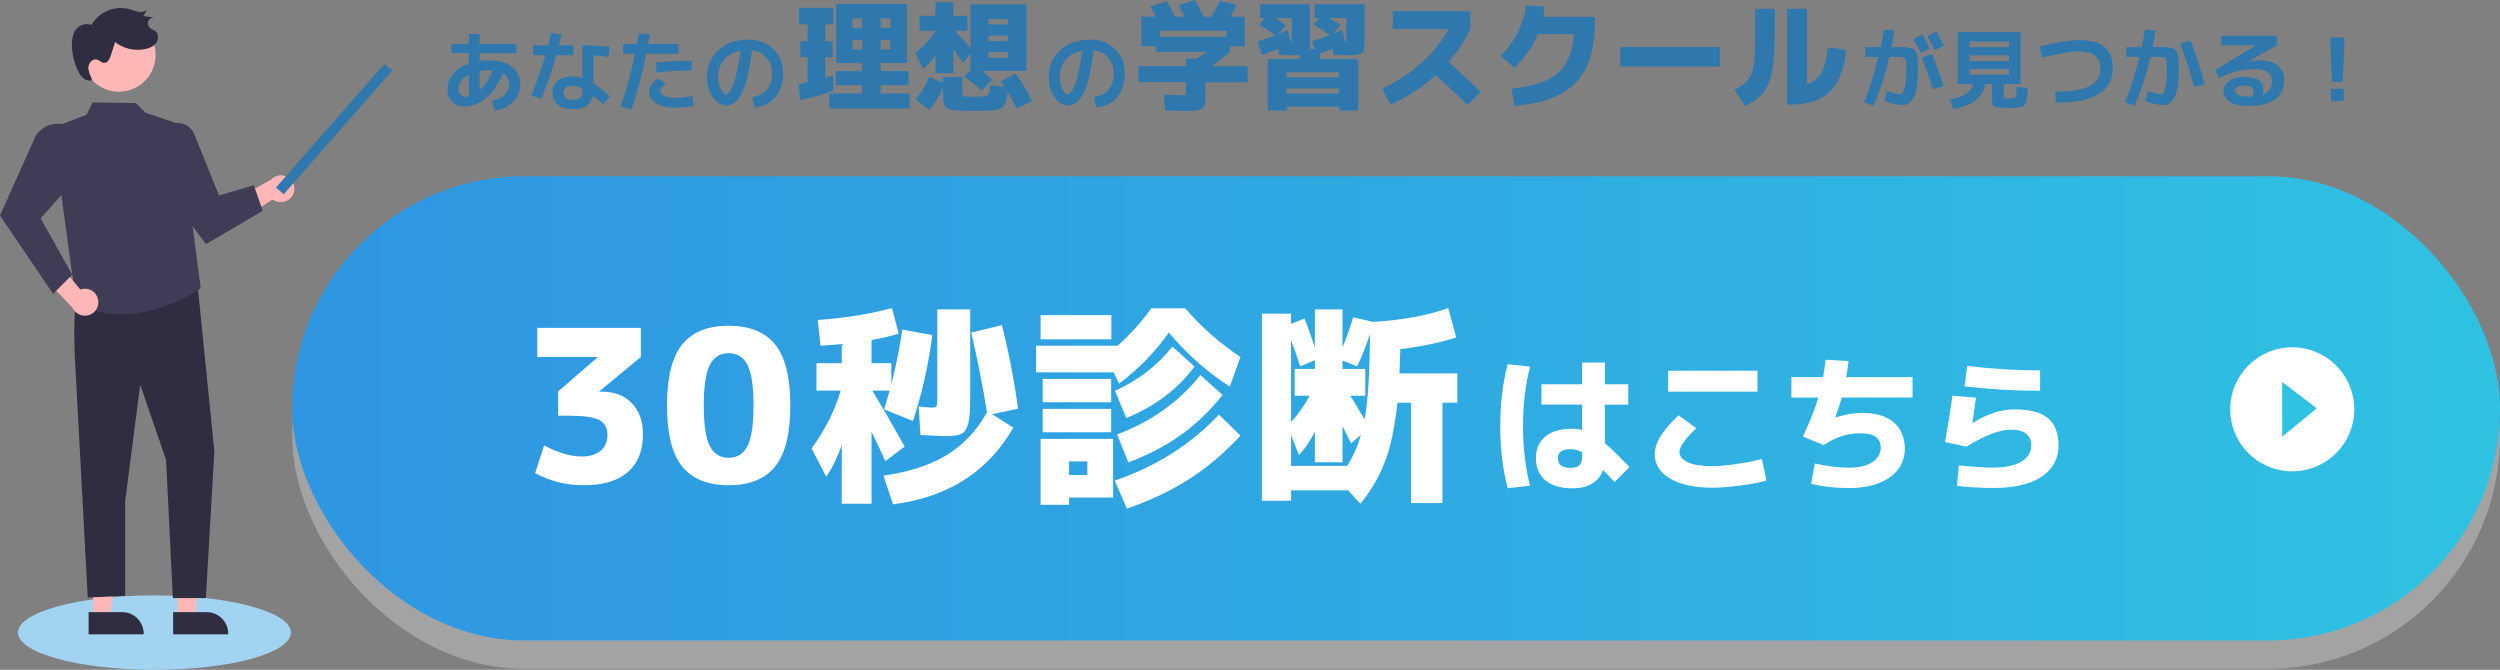 <?xml version="1.0" encoding="UTF-8"?>
<svg xmlns="http://www.w3.org/2000/svg" xmlns:xlink="http://www.w3.org/1999/xlink" viewBox="0 0 705.45 189">
  <rect x="0" y="0" width="705.45" height="189" fill="#808080" stroke="none"/>
  <defs>
    <style>
      .cls-1 {
        fill: url(#_名称未設定グラデーション_213);
      }

      .cls-1, .cls-2, .cls-3, .cls-4, .cls-5, .cls-6, .cls-7, .cls-8, .cls-9 {
        stroke-width: 0px;
      }

      .cls-10 {
        isolation: isolate;
      }

      .cls-2 {
        fill: #a2d4f2;
      }

      .cls-3 {
        fill: #2e78ad;
      }

      .cls-4 {
        fill: #2fc2e2;
      }

      .cls-5 {
        fill: #2f2e41;
      }

      .cls-6 {
        fill: #3f3d56;
      }

      .cls-7 {
        fill: #afafaf;
      }

      .cls-8 {
        fill: #fff;
      }

      .cls-9 {
        fill: #ffb6b6;
      }

      .cls-11 {
        mix-blend-mode: multiply;
        opacity: .75;
      }
    </style>
    <linearGradient id="_名称未設定グラデーション_213" data-name="名称未設定グラデーション 213" x1="82.45" y1="115.23" x2="705.45" y2="115.23" gradientUnits="userSpaceOnUse">
      <stop offset="0" stop-color="#2f96e2"/>
      <stop offset=".52" stop-color="#2faae2"/>
      <stop offset="1" stop-color="#2fc2e2"/>
    </linearGradient>
  </defs>
  <g class="cls-10">
    <g id="_レイヤー_2" data-name="レイヤー 2">
      <g id="_レイヤー_1-2" data-name="レイヤー 1">
        <g>
          <ellipse class="cls-2" cx="43.59" cy="178.5" rx="38.5" ry="10.5"/>
          <g>
            <g>
              <g class="cls-11">
                <rect class="cls-7" x="82.45" y="57.73" width="623" height="131" rx="65.5" ry="65.5"/>
              </g>
              <rect class="cls-1" x="82.45" y="49.73" width="623" height="131" rx="65.5" ry="65.5"/>
            </g>
            <g>
              <g>
                <path class="cls-8" d="M151.61,92.52h29.22v8.22l-11.7,9.66v.12h.78c3.48,0,6.27,1.08,8.37,3.24,2.1,2.16,3.15,5.08,3.15,8.76,0,4.64-1.42,8.2-4.26,10.68s-6.92,3.72-12.24,3.72-9.72-1.14-13.92-3.42l2.52-7.8c4.04,2.08,7.56,3.12,10.56,3.12,2.32,0,4.12-.54,5.4-1.62s1.92-2.58,1.92-4.5-.77-3.35-2.31-4.17c-1.54-.82-4.41-1.23-8.61-1.23h-3v-6.84l11.1-9.6v-.12h-16.98v-8.22Z"/>
                <path class="cls-8" d="M192.5,97.2c2.86-3.52,7.23-5.28,13.11-5.28s10.25,1.76,13.11,5.28c2.86,3.52,4.29,9.26,4.29,17.22s-1.43,13.7-4.29,17.22c-2.86,3.52-7.23,5.28-13.11,5.28s-10.25-1.76-13.11-5.28c-2.86-3.52-4.29-9.26-4.29-17.22s1.43-13.7,4.29-17.22ZM200.3,125.88c1.14,2.2,2.91,3.3,5.31,3.3s4.17-1.1,5.31-3.3c1.14-2.2,1.71-6.02,1.71-11.46s-.57-9.26-1.71-11.46c-1.14-2.2-2.91-3.3-5.31-3.3s-4.17,1.1-5.31,3.3c-1.14,2.2-1.71,6.02-1.71,11.46s.57,9.26,1.71,11.46Z"/>
                <path class="cls-8" d="M251.69,86.94l1.92,7.2c-2,.64-4.56,1.24-7.68,1.8v6.54h5.58v5.94c1.28-4.92,2.32-10.06,3.12-15.42l8.46,1.56c-1.08,8.32-2.9,16.4-5.46,24.24l-8.16-3.3c.64-2,1.16-3.76,1.56-5.28h-4.86c2.32,3.84,5.36,9.1,9.12,15.78l-5.46,4.14c-1.16-2.6-2.46-5.36-3.9-8.28v20.28h-8.4v-16.56c-1.28,3.6-2.74,6.58-4.38,8.94l-4.14-7.98c3.88-5.36,6.62-10.8,8.22-16.32h-6.84v-7.74h7.14v-5.4c-2.48.24-4.48.4-6,.48l-.78-7.26c7.68-.56,14.66-1.68,20.94-3.36ZM274.07,93.84l8.64-2.1c1.92,7.48,3.44,15.34,4.56,23.58l-7.32,1.56,6,3.78c-7.12,12.44-18.44,19.66-33.96,21.66l-2.7-8.1c7.32-1.04,13.31-3,17.97-5.88,4.66-2.88,8.41-6.88,11.25-12-1.2-7.44-2.68-14.94-4.44-22.5ZM264.47,87.3h9.3v24.9c0,3.4-.18,5.83-.54,7.29-.36,1.46-.97,2.42-1.83,2.88-.86.46-2.33.69-4.41.69-.72,0-3.14-.1-7.26-.3l-.48-8.04c2,.2,3.24.3,3.72.3.72,0,1.15-.11,1.29-.33.14-.22.21-.93.21-2.13v-25.26Z"/>
                <path class="cls-8" d="M329.81,93.84c-3.92,5.56-8.6,10.36-14.04,14.4l-1.5-3.18h-21.9v-7.5h22.98c3.36-2.92,6.54-6.44,9.54-10.56h9.54c4.48,5.2,9.68,9.78,15.6,13.74l-3,8.34c-6.28-4-12.02-9.08-17.22-15.24ZM293.63,95.76v-6.84h19.98v6.84h-19.98ZM301.67,140.4v2.04h-8.04v-18.6h20.46v16.56h-12.42ZM294.23,113.52v-6.6h19.32v6.6h-19.32ZM294.23,121.98v-6.6h19.32v6.6h-19.32ZM301.67,134.04h5.16v-3.84h-5.16v3.84ZM314.57,135.6c11.6-3.92,21.4-10.12,29.4-18.6l6.06,5.94c-4.48,4.84-9.27,8.9-14.37,12.18-5.1,3.28-10.99,6.08-17.67,8.4l-3.42-7.92ZM314.63,110.28c6.56-2.96,11.96-7.12,16.2-12.48l6.24,5.64c-4.72,6.36-11.14,11.2-19.26,14.52l-3.18-7.68ZM315.23,122.58c9.56-3.56,17.4-9.14,23.52-16.74l6.24,5.64c-3.6,4.48-7.52,8.23-11.76,11.25-4.24,3.02-9.18,5.61-14.82,7.77l-3.18-7.92Z"/>
                <path class="cls-8" d="M378.83,97.98c1.24-2.92,2.24-5.74,3-8.46l5.58,1.32c8.36-.52,15.44-1.82,21.24-3.9l2.28,8.28c-4.64,1.48-9.9,2.58-15.78,3.3-.08,3.04-.16,5.32-.24,6.84h16.32v8.28h-4.2v28.32h-8.88v-28.32h-3.84c-.68,6.76-1.84,12.29-3.48,16.59-1.64,4.3-3.96,8.27-6.96,11.91l-3.48-3.78h-16.08v2.94h-8.22v-52.8h8.22v2.88l3.78-1.5c.84,2.04,1.82,4.76,2.94,8.16v-10.74h7.8v10.68ZM371.03,101.64l-4.14,1.74c-.8-2.56-1.66-5.02-2.58-7.38v23.1c2.2-2.44,3.94-4.92,5.22-7.44h-4.2v-7.56h5.7v-2.46ZM371.03,121.8c-1.4,2.76-2.9,4.96-4.5,6.6l-2.22-5.58v8.64h15.84c1.68-2.64,2.98-5.56,3.9-8.76l-2.82,2.4c-1.04-2.16-1.84-3.78-2.4-4.86v10.2h-7.8v-8.64ZM385.25,104.1v7.56h-4.2c.44.72,1.11,1.83,2.01,3.33.9,1.5,1.57,2.63,2.01,3.39.96-5.24,1.46-13.26,1.5-24.06-1.2,3.56-2.4,6.58-3.6,9.06l-4.14-1.62v2.34h6.42Z"/>
              </g>
              <g>
                <path class="cls-8" d="M431.74,103.47c-1.32,5.15-1.97,10.75-1.97,16.8s.66,11.65,1.97,16.8l-6.3.71c-1.4-5.35-2.1-11.19-2.1-17.51s.7-12.16,2.1-17.51l6.3.71ZM459.46,114.18h-6.59v10.88c1.82,1.54,4.13,3.79,6.93,6.76l-4.2,4.2c-1.2-1.31-2.3-2.45-3.28-3.4-1.2,3.45-4.12,5.17-8.74,5.17-3.22,0-5.72-.75-7.5-2.25-1.78-1.5-2.67-3.58-2.67-6.24s.88-4.64,2.65-6.11c1.76-1.47,4.27-2.21,7.52-2.21,1.09,0,2.04.11,2.86.34v-7.14h-11.47v-5.75h11.47v-6.13h6.43v6.13h6.59v5.75ZM446.44,127.62c-1.06-.59-2.14-.88-3.23-.88-2.41,0-3.61.85-3.61,2.56,0,1.82,1.2,2.73,3.61,2.73,1.15,0,1.97-.25,2.48-.76s.76-1.34.76-2.52v-1.13Z"/>
                <path class="cls-8" d="M466.94,128.17c0-1.57.5-3.19,1.49-4.87.99-1.68,2.74-3.72,5.23-6.13l5,3.65c-3.16,3.05-4.75,5.28-4.75,6.68,0,1.23.78,2.21,2.35,2.94,1.57.73,3.88,1.09,6.93,1.09,1.82,0,4.12-.2,6.89-.61,2.77-.41,5.14-.88,7.1-1.41l1.26,6.09c-1.96.56-4.45,1.04-7.46,1.43s-5.61.59-7.79.59c-5.07,0-9.04-.86-11.93-2.58-2.88-1.72-4.33-4.01-4.33-6.87ZM470.72,110.53v-5.92h25.2v5.92h-25.2Z"/>
                <path class="cls-8" d="M505.5,112.17v-5.75h8.95c.22-1.23.46-2.87.71-4.91l6.47.38c-.11,1.06-.34,2.58-.67,4.54h18.73v5.75h-19.99c-.53,1.93-1.13,3.79-1.81,5.59l.04.04c2.69-.87,5.19-1.3,7.52-1.3,3.89,0,6.87.9,8.95,2.69,2.07,1.79,3.11,4.29,3.11,7.48s-1.42,6.01-4.26,8.02c-2.84,2.02-6.67,3.02-11.49,3.02-3.78,0-7.35-.39-10.71-1.18l1.05-5.75c3.58.79,6.8,1.18,9.66,1.18s4.96-.52,6.55-1.55,2.39-2.41,2.39-4.12c0-2.69-1.86-4.03-5.59-4.03-1.93,0-3.7.25-5.31.76-1.61.5-3.34,1.36-5.19,2.56l-5.88-2.39c1.99-4.2,3.44-7.87,4.37-11h-7.6Z"/>
                <path class="cls-8" d="M550.98,111.66l6.59.55c-.48,3.61-.8,5.99-.97,7.14l.04.04c4-2.58,7.94-3.87,11.8-3.87,4.31,0,7.46.83,9.45,2.48,1.99,1.65,2.98,4.23,2.98,7.73,0,3.72-1.59,6.65-4.77,8.78-3.18,2.13-7.74,3.19-13.67,3.19-3.22,0-6.62-.2-10.21-.59l.5-5.79c4.06.42,7.29.63,9.7.63,3.42,0,6.06-.56,7.94-1.68,1.88-1.12,2.81-2.63,2.81-4.54,0-3-1.92-4.49-5.75-4.49-3.14,0-7.31,1.6-12.52,4.79l-6.05-1.3c.76-4.17,1.46-8.53,2.1-13.06ZM555.1,103.26c6.97.84,13.83,1.26,20.58,1.26v5.75c-7.22,0-14.34-.42-21.34-1.26l.76-5.75Z"/>
              </g>
            </g>
            <g>
              <circle class="cls-8" cx="646.83" cy="115.5" r="17.5"/>
              <polyline class="cls-4" points="643.98 107.77 653.74 115.23 643.98 123.23"/>
            </g>
          </g>
          <g>
            <g>
              <path class="cls-3" d="M127.39,12.39h4.91v-2.8h3.02v2.8h10.39v2.6h-10.39v2.21c.83-.1,1.71-.15,2.63-.15,2.82,0,4.99.61,6.53,1.84,1.54,1.23,2.31,2.91,2.31,5.03,0,1.85-.64,3.43-1.92,4.75-1.28,1.32-3.01,2.19-5.21,2.62l-.83-2.8c1.47-.31,2.65-.88,3.52-1.72.87-.83,1.31-1.78,1.31-2.85,0-1.51-.6-2.6-1.79-3.29-1.13,2.96-2.69,5.28-4.67,6.94-1.98,1.66-4.03,2.49-6.14,2.49-1.44,0-2.59-.43-3.46-1.29s-1.3-2.02-1.3-3.47c0-1.67.52-3.15,1.57-4.45,1.05-1.29,2.52-2.27,4.42-2.95v-2.92h-4.91v-2.6ZM132.3,21.06c-1.92,1.02-2.87,2.32-2.87,3.93,0,.74.17,1.3.52,1.69.34.39.83.59,1.45.59.33,0,.63-.03.91-.1v-6.11ZM139.05,19.88c-.46-.03-.83-.05-1.1-.05-.93,0-1.81.07-2.63.22v5.4c1.57-1.41,2.82-3.27,3.73-5.57Z"/>
              <path class="cls-3" d="M150.47,15.58v-2.8h4.2c.36-1.39.65-2.55.86-3.46l2.95.39c-.2.95-.44,1.97-.74,3.07h4.1v2.8h-4.84c-1.23,4.32-2.64,8.42-4.25,12.3l-2.85-.96c1.51-3.72,2.83-7.5,3.98-11.35h-3.41ZM171.66,16.07c-1.36-.23-2.77-.37-4.22-.42v7.88c1.42.88,3,2.11,4.72,3.68l-1.94,2.16c-.98-.85-1.96-1.66-2.92-2.43-.25,1.33-.83,2.3-1.74,2.92-.92.62-2.2.93-3.86.93-1.82,0-3.24-.42-4.26-1.25s-1.53-1.97-1.53-3.41.5-2.53,1.51-3.35,2.43-1.24,4.29-1.24c.83,0,1.71.16,2.63.47v-9.23c2.9,0,5.47.16,7.71.49l-.37,2.8ZM164.32,24.94c-.97-.49-1.84-.74-2.63-.74-.9,0-1.58.17-2.03.52-.45.34-.68.82-.68,1.42,0,.64.24,1.14.71,1.5.47.36,1.14.54,1.99.54,1,0,1.69-.21,2.06-.61.38-.41.56-1.19.56-2.33v-.29Z"/>
              <path class="cls-3" d="M175.84,15.16v-2.77h3.9c.23-1.31.4-2.3.52-2.97l3.12.27c-.2,1.21-.35,2.11-.47,2.7h8.57v2.77h-9.11c-1.1,5.47-2.49,10.69-4.17,15.67l-3.09-.71c1.67-4.9,3.03-9.88,4.08-14.96h-3.34ZM195.39,27.12l.37,2.77c-1.75.33-3.48.49-5.18.49-2.26,0-4.06-.41-5.42-1.24-1.35-.83-2.03-1.89-2.03-3.18s.82-2.53,2.46-3.81l2.23,1.42c-.64.54-1.07.95-1.28,1.24-.21.29-.32.56-.32.82,0,.57.39,1.04,1.17,1.41.78.37,1.84.55,3.18.55,1.46,0,3.06-.16,4.81-.49ZM195.19,19.88c-3.49,0-6.79.19-9.92.56l-.2-2.75c3.21-.38,6.58-.56,10.12-.56v2.75Z"/>
              <path class="cls-3" d="M212.26,27.37c1.78-.23,3.16-.92,4.13-2.09.97-1.16,1.45-2.73,1.45-4.71,0-1.7-.52-3.14-1.56-4.31-1.04-1.17-2.39-1.87-4.06-2.1-.39,3.11-.86,5.72-1.39,7.82-.53,2.1-1.12,3.7-1.77,4.8-.65,1.1-1.3,1.86-1.96,2.3-.66.43-1.42.65-2.27.65-1.33,0-2.55-.76-3.66-2.28-1.11-1.52-1.67-3.38-1.67-5.57,0-3.18,1.08-5.76,3.24-7.74s4.99-2.97,8.47-2.97c2.82,0,5.14.88,6.99,2.65,1.84,1.77,2.76,4.02,2.76,6.75s-.72,5.13-2.17,6.85c-1.45,1.72-3.4,2.68-5.86,2.9l-.66-2.95ZM208.97,14.3c-1.98.38-3.54,1.24-4.67,2.58-1.13,1.34-1.69,3-1.69,4.98,0,1.24.25,2.35.76,3.32.51.97.99,1.45,1.45,1.45.23,0,.47-.11.71-.33.25-.22.52-.63.82-1.22s.6-1.33.9-2.23c.29-.9.59-2.09.9-3.56.3-1.47.58-3.13.82-4.99Z"/>
            </g>
            <g>
              <path class="cls-3" d="M235.16,6.87h-2.29v4.75h2.09v4.51h-2.09v5.82c1.03-.31,1.78-.55,2.25-.71l.03,4.37c-2.94,1.06-6.05,1.93-9.32,2.63l-.47-4.51c.92-.16,1.76-.33,2.52-.51v-7.1h-2.02v-4.51h2.02v-4.75h-2.36V2.22h9.63v4.64ZM248.52,17.8v2.26h7.84v3.97h-7.84v2.36h8.21v4.21h-22.72v-4.21h9.25v-2.36h-7.44v-3.97h7.44v-2.26h-7.3V1.11h19.99v16.69h-7.44ZM240.54,7.84h2.73v-2.66h-2.73v2.66ZM243.27,13.93v-2.69h-2.73v2.69h2.73ZM248.52,7.84h2.73v-2.66h-2.73v2.66ZM248.52,13.93h2.73v-2.69h-2.73v2.69Z"/>
              <path class="cls-3" d="M272.98,4.44v4.24h-3.5c1.37,1.48,2.83,3.14,4.37,4.98V1.24h15.75v18.78h-12.45c.99.74,1.95,1.56,2.89,2.46l-3.03,3.13c-1.5-1.46-3.17-2.79-5.01-4l1.85-1.78v-4.78l-2.12,2.79c-.34-.52-.83-1.25-1.48-2.19-.65-.94-1.07-1.55-1.24-1.82v6.83h-5.05v-5.08c-1.03,1.53-2.19,2.84-3.47,3.94l-2.19-4.61c2.45-1.93,4.32-4.01,5.62-6.23h-4.44v-4.24h4.48V.64h5.05v3.8h3.97ZM282.37,22.92l4.21-2.15c1.8,2.42,3.34,5.03,4.64,7.81l-4.34,1.99c-.7-1.48-1.55-3.05-2.56-4.71-.11,1.48-.32,2.57-.62,3.26-.3.69-.75,1.18-1.35,1.46-.6.28-1.55.48-2.88.59-.99.09-2.43.13-4.34.13-2.15,0-3.6-.02-4.34-.07-2.04-.09-3.33-.42-3.87-.98-.54-.56-.81-1.88-.81-3.97v-1.72c-.92,2.45-2.23,4.6-3.94,6.46l-3.8-3.03c1.68-1.88,2.97-4.02,3.87-6.39l3.87,1.85v-1.72h5.38v4.04c0,.63.05,1.02.13,1.18.09.16.34.25.74.27.36.05,1.2.07,2.52.07,1.26,0,2.1-.02,2.52-.07.81-.07,1.33-.29,1.56-.66s.39-1.23.45-2.57l4.04.54-1.11-1.62ZM278.94,6.87h5.45v-1.51h-5.45v1.51ZM278.94,10.03v1.55h5.45v-1.55h-5.45ZM278.94,14.71v1.58h5.45v-1.58h-5.45Z"/>
            </g>
            <g>
              <path class="cls-3" d="M334.63,25.91v-2.73h-13.39v-4.51h13.39v-2.12h3.03c.79-.49,1.76-1.13,2.93-1.92h-14.34v-1.58h-4.17V4.68h4.04c-.36-.72-.87-1.65-1.55-2.79l4.64-1.55c.9,1.48,1.67,2.93,2.32,4.34h2.73c-.49-1.01-1.06-2.05-1.68-3.13l4.61-1.55c.92,1.53,1.74,3.08,2.46,4.68h2.25c.79-1.39,1.53-2.85,2.22-4.37l4.78.98c-.45,1.08-1.01,2.21-1.68,3.4h4.01v8.38h-4.17v1.58c-1.64,1.44-3.37,2.78-5.18,4.04h10.2v4.51h-11.95v3.63c0,.76-.01,1.36-.03,1.78-.02.43-.11.83-.27,1.21-.16.38-.34.65-.56.81-.21.16-.57.3-1.06.42-.49.12-1.02.2-1.57.22-.55.02-1.32.03-2.31.03-1.37,0-3.24-.06-5.62-.17l-.27-4.41c2.85.11,4.5.17,4.95.17.61,0,.96-.04,1.08-.12.11-.08.17-.37.17-.86ZM346.04,8.68h-18.78v1.68h18.78v-1.68Z"/>
              <path class="cls-3" d="M375.26,9.86c-.99-.7-2.51-1.69-4.58-3l1.72-1.78h-1.45V1.21h14.07v11.17c0,1.46-.24,2.36-.72,2.69-.48.34-1.77.51-3.85.51-.2,0-.53,0-.99-.02s-1.01-.03-1.67-.05-1.18-.03-1.58-.03l-.13-1.75c-.58.25-1.72.67-3.4,1.28-.09.38-.22.93-.4,1.65h10.97v14.57h-5.35v-1.14h-14.81v1.14h-5.35v-14.57h8.88c.02-.13.07-.33.14-.57s.12-.44.17-.57c-.67.05-1.3.07-1.88.07-.2,0-.53,0-.99-.02s-1.02-.03-1.67-.05-1.18-.03-1.58-.03l-.1-1.72c-1.28.56-2.83,1.14-4.64,1.75l-1.18-3.84c1.66-.52,3.33-1.1,5.01-1.75-1.32-.92-2.85-1.93-4.58-3.03l1.72-1.82h-1.45V1.21h14.03v11.17c0,.4-.02.85-.07,1.35l1.45.17-.71-2.29c1.73-.54,3.39-1.12,4.98-1.75ZM360.62,9.63c1.03-.43,1.94-.82,2.73-1.18l.84,3.36c.16-.02.25-.07.29-.15.03-.08.05-.25.05-.52v-6.06h-4.78c1.26.79,2.3,1.47,3.13,2.05l-2.26,2.49ZM363.07,21.81h14.81v-1.41h-14.81v1.41ZM377.88,26.38v-1.41h-14.81v1.41h14.81ZM376.06,9.56c.11-.04,1-.44,2.66-1.18l.87,3.43c.16-.02.25-.07.29-.15.03-.08.05-.25.05-.52v-6.06h-4.75c.74.45,1.77,1.12,3.1,2.02l-2.22,2.46Z"/>
              <path class="cls-3" d="M393.02,8.21V3.16h21.88v5.05c-1.5,3.23-3.55,6.33-6.13,9.29,2.98,2.65,6.01,5.45,9.09,8.41l-3.74,3.7c-3.41-3.32-6.41-6.13-8.99-8.41-3.79,3.43-8.02,6.2-12.69,8.31l-2.42-4.44c8.53-4.13,14.77-9.75,18.75-16.86h-15.75Z"/>
              <path class="cls-3" d="M444.18,9.63h-10.2c-1.41,3.39-3.62,6.55-6.63,9.49l-3.84-3.3c1.91-1.91,3.49-4.12,4.75-6.65,1.26-2.52,2.04-5.05,2.36-7.59l5.28.3c-.11,1.06-.26,2.01-.44,2.86h14.61v.91c0,8.01-1.79,13.89-5.37,17.63-3.58,3.75-9.36,5.95-17.35,6.6l-.84-4.88c6.01-.61,10.35-2.04,13.01-4.29,2.66-2.26,4.21-5.95,4.66-11.09Z"/>
              <path class="cls-3" d="M457.24,18.75v-5.45h28.07v5.45h-28.07Z"/>
              <path class="cls-3" d="M495.27,2.49h5.52v6.97c0,4.62-.26,8.22-.77,10.79-.52,2.57-1.35,4.55-2.49,5.94-1.14,1.39-2.85,2.64-5.12,3.74l-3-4.58c.92-.49,1.65-.93,2.2-1.3.55-.37,1.07-.85,1.57-1.45.49-.59.85-1.21,1.08-1.83.22-.63.43-1.5.6-2.63.18-1.12.29-2.34.34-3.65.05-1.31.07-2.99.07-5.03V2.49ZM509.91,23.76c1.8-.56,3.14-1.64,4.04-3.25.9-1.6,1.5-3.99,1.82-7.15l5.15.71c-.47,5.36-1.98,9.28-4.53,11.75-2.55,2.47-6.28,3.7-11.19,3.7h-.87V2.49h5.59v21.27Z"/>
            </g>
            <path class="cls-3" d="M308.68,27.37c1.78-.23,3.16-.92,4.13-2.09.97-1.16,1.45-2.73,1.45-4.71,0-1.7-.52-3.14-1.56-4.31-1.04-1.17-2.39-1.87-4.06-2.1-.39,3.11-.86,5.72-1.39,7.82-.53,2.1-1.12,3.7-1.77,4.8s-1.3,1.86-1.96,2.3-1.42.65-2.27.65c-1.33,0-2.55-.76-3.66-2.28-1.11-1.52-1.67-3.38-1.67-5.57,0-3.18,1.08-5.76,3.24-7.74,2.16-1.98,4.98-2.97,8.47-2.97,2.82,0,5.14.88,6.99,2.65,1.84,1.77,2.76,4.02,2.76,6.75s-.72,5.13-2.17,6.85c-1.45,1.72-3.4,2.68-5.86,2.9l-.66-2.95ZM305.39,14.3c-1.98.38-3.54,1.24-4.67,2.58-1.13,1.34-1.69,3-1.69,4.98,0,1.24.25,2.35.76,3.32.51.97.99,1.45,1.45,1.45.23,0,.47-.11.71-.33.25-.22.52-.63.82-1.22.3-.59.6-1.33.9-2.23.29-.9.59-2.09.9-3.56.3-1.47.58-3.13.82-4.99Z"/>
            <g>
              <path class="cls-3" d="M541.18,20.47c0,3.14-.38,5.46-1.14,6.95-.76,1.49-1.8,2.23-3.11,2.23-.64,0-1.46-.11-2.47-.33s-1.92-.5-2.74-.82l.86-2.82c1.74.62,2.96.93,3.68.93.16,0,.32-.07.47-.22s.29-.39.44-.72.27-.75.38-1.25.19-1.13.26-1.89c.06-.76.1-1.61.1-2.54v-1.68c0-.33-.03-.69-.1-1.07-.07-.38-.12-.61-.17-.71-.05-.1-.18-.2-.39-.31-.21-.11-.41-.16-.58-.16h-3.52c-1.08,4.62-2.55,9.22-4.42,13.8l-2.77-.98c1.6-3.98,2.96-8.25,4.08-12.82h-3.66v-2.77h4.3c.38-1.78.69-3.43.93-4.94l2.95.27c-.21,1.54-.48,3.09-.81,4.67h3.59c.41,0,.87.05,1.38.15.51.1.86.18,1.06.25.2.06.42.25.66.56.25.31.39.59.44.83.05.25.11.68.2,1.31.08.63.12,1.21.12,1.73v2.36ZM544.57,13.69l-2.53,1.2c-.64-1.29-1.33-2.59-2.09-3.9l2.53-1.28c.75,1.39,1.45,2.72,2.09,3.98ZM545.43,25.13c-.88-2.9-1.93-5.85-3.14-8.87l2.9-1.03c1.39,3.47,2.47,6.5,3.24,9.09l-3,.81ZM548.55,12.9l-2.58,1.23c-.74-1.42-1.45-2.75-2.14-3.98l2.58-1.3c.59,1.06,1.3,2.42,2.14,4.05Z"/>
              <path class="cls-3" d="M566.28,27.79c.06,0,.18,0,.34.01.16,0,.28.01.34.01.1,0,.22,0,.38-.01.15,0,.27-.01.36-.01.34-.02.59-.04.72-.07.14-.03.27-.18.38-.43.12-.25.18-.56.21-.93s.05-.99.09-1.88l3.09.34c-.05,1.02-.09,1.78-.14,2.28-.04.51-.14,1.01-.28,1.51s-.29.83-.42,1.01-.39.34-.77.49-.76.24-1.12.26-.92.03-1.67.05h-2.26c-1.52-.03-2.47-.16-2.85-.38s-.56-.74-.56-1.56v-4.76h-1.92c-.57,3.7-3.59,6.06-9.06,7.07l-.91-2.77c2.05-.36,3.6-.9,4.67-1.61s1.72-1.61,1.96-2.69h-4.4v-14.66h17.68v14.66h-4.74v3.27c0,.38.04.6.12.68.08.07.33.12.74.14ZM555.75,13.32h11.15v-1.6h-11.15v1.6ZM555.75,15.61v1.62h11.15v-1.62h-11.15ZM555.75,19.48v1.62h11.15v-1.62h-11.15Z"/>
              <path class="cls-3" d="M576.25,16.22l-.71-3.12c5.01-1.2,8.76-1.79,11.25-1.79,6.27,0,9.41,2.62,9.41,7.86,0,6.55-5.35,9.82-16.04,9.82l-.25-3.12c4.5,0,7.76-.53,9.76-1.58,2-1.06,3.01-2.66,3.01-4.8,0-1.72-.5-2.98-1.5-3.78-1-.8-2.58-1.2-4.74-1.2s-5.46.57-10.19,1.72Z"/>
              <path class="cls-3" d="M605.33,28.5l.86-2.82c1.73.62,2.96.93,3.68.93.28,0,.53-.2.76-.61s.43-1.13.6-2.17c.17-1.04.26-2.32.26-3.84,0-1.96-.09-3.11-.26-3.44-.17-.33-.79-.49-1.85-.49h-2.55c-1.08,4.62-2.55,9.22-4.42,13.8l-2.77-.98c1.64-4.14,3-8.42,4.08-12.82h-3.76v-2.77h4.4c.38-1.78.69-3.43.93-4.94l2.95.27c-.21,1.54-.48,3.09-.81,4.67h3.5c.42,0,.88.05,1.39.15.51.1.86.18,1.04.25.19.06.41.25.66.56.25.31.41.59.45.83.05.25.11.68.2,1.31.08.63.12,1.21.12,1.73v2.36c0,3.14-.39,5.46-1.15,6.95-.77,1.49-1.81,2.23-3.12,2.23-.64,0-1.46-.11-2.46-.33s-1.91-.5-2.73-.82ZM615.15,12.31l2.97-.88c1.64,4.11,2.98,8.24,4.03,12.38l-3.02.74c-1.08-4.24-2.41-8.32-3.98-12.23Z"/>
              <path class="cls-3" d="M638.46,26.71c1.75-.69,2.63-1.96,2.63-3.81,0-1.13-.4-1.98-1.19-2.55s-2.06-.86-3.79-.86-3.34.19-4.85.58c-1.51.38-3.19,1.04-5.02,1.95l-1.13-2.26,11.47-6.95v-.02h-9.8v-2.7h15.64l.02,2.77-8.05,4.47.02.02c1.08-.21,2.08-.32,3-.32,2.34,0,4.11.48,5.32,1.45,1.2.97,1.8,2.34,1.8,4.13,0,2.33-.84,4.12-2.53,5.39-1.69,1.27-4.09,1.9-7.2,1.9-2.44,0-4.27-.37-5.48-1.12-1.21-.75-1.82-1.82-1.82-3.23,0-1.08.52-1.99,1.55-2.74,1.03-.74,2.46-1.12,4.27-1.12s3.22.31,4.05.93c.83.62,1.25,1.54,1.25,2.75,0,.44-.06.88-.17,1.33ZM635.44,27.25c.28-.61.42-1.11.42-1.52,0-.51-.2-.9-.59-1.17-.39-.27-1.1-.41-2.11-.41-.82,0-1.45.14-1.88.41-.43.27-.65.6-.65.99,0,1.15,1.39,1.72,4.17,1.72.06,0,.17,0,.32-.01s.25-.01.32-.01Z"/>
              <path class="cls-3" d="M657.52,10.57h4.08l-.49,12.52h-3.09l-.49-12.52ZM657.76,28.5v-3.44h3.59v3.44h-3.59Z"/>
            </g>
          </g>
          <g>
            <g>
              <path class="cls-9" d="M82.63,55.03c-.95,1.86-3.26,2.56-5.12,1.61-.21-.12-.37-.21-.58-.37l-11.26,7.34.04-6.97,10.69-5.9c1.4-1.57,3.8-1.73,5.36-.33,1.36,1.16,1.69,3.05.87,4.62h0Z"/>
              <polygon class="cls-9" points="26.24 174.3 31.07 174.3 33.33 155.69 26.24 155.69 26.24 174.3"/>
              <path class="cls-5" d="M25,179h15.55s0-.21,0-.21c0-3.34-2.72-6.06-6.06-6.06h-9.49s0,6.27,0,6.27Z"/>
              <polygon class="cls-9" points="50.08 174.3 54.91 174.3 57.22 155.69 50.08 155.69 50.08 174.3"/>
              <path class="cls-5" d="M48.85,179h15.55s0-.21,0-.21c0-3.34-2.72-6.06-6.06-6.06h-9.49s0,6.27,0,6.27Z"/>
              <path class="cls-5" d="M55.65,79.37l4.83,47.98-2.39,41.42h-9.32s-1.9-38.94-1.9-38.94l-7.3-21.29-4.25,32.84v26.73s-10.56.5-10.56.5l-3.51-65.43s-1.2-18.32,1.2-20.55,33.21-3.26,33.21-3.26Z"/>
              <path class="cls-6" d="M14.69,36.05l9.74-3.67,1.69-3.47,12.21.17,2.76,2.76,9.49,3.18,6.06,46.33s-18.61,13.28-35.15,4.13l-6.81-49.42Z"/>
              <path class="cls-6" d="M74.14,59.48l-16.01,9.41-13.33-17.82v-11.18c0-1.03.29-2.06.87-2.89,1.61-2.39,4.87-3.05,7.26-1.44.87.58,1.57,1.44,1.94,2.39l6.93,17.2,9.82-2.89,2.52,7.22Z"/>
              <path class="cls-9" d="M27.68,84.57c-.37-2.06-2.31-3.42-4.37-3.05-.21.04-.45.08-.66.17l-8.54-10.36-2.06,6.68,8.42,8.83c.87,1.9,3.09,2.76,5.03,1.94,1.61-.74,2.52-2.48,2.19-4.21h0Z"/>
              <path class="cls-6" d="M14.98,82.92l5.4-5.4-8.91-15.92,12.91-14.44-.74-5.82c-.17-1.36-.7-2.6-1.57-3.67h0c-2.56-3.18-7.18-3.71-10.36-1.16-.66.54-1.2,1.16-1.65,1.86L0,60.8l.04.08,14.93,22.03Z"/>
              <path class="cls-9" d="M23.27,16.91c.78,5.65,5.98,9.65,11.68,8.87,5.65-.78,9.61-5.98,8.87-11.63v-.17c-.91-5.65-6.23-9.49-11.88-8.58-5.57.87-9.36,5.94-8.66,11.51h0Z"/>
              <path class="cls-5" d="M25.91,22.23c-.54-1.07-1.07-2.23-.95-3.42.12-1.2,1.32-2.35,2.48-1.98.7.21,1.2.91,1.94.91.99.04,1.57-1.07,1.86-2.02l1.24-3.84c2.43,1.9,5.61,2.6,8.62,1.94,1.16-.25,2.35-.78,3.01-1.77s.66-2.52-.25-3.26c-.45-.37-1.07-.5-1.53-.91-.7-.62-.78-1.69-.17-2.39.37-.41.95-.62,1.49-.54l-3.18-.41.95-1.69c-.74.5-1.61.66-2.48.45-.87-.17-1.65-.5-2.48-.74-4.13-1.07-8.5.78-10.64,4.46-1.61-.54-3.34-.04-4.41,1.28-.83,1.07-1.07,2.52-1.11,3.88-.04,2.68.54,5.36,1.73,7.8.33.78.83,1.44,1.44,2.02s1.49.87,2.31.74"/>
            </g>
            <rect class="cls-3" x="71.07" y="34.99" width="46.41" height="2.87" transform="translate(4.72 83.26) rotate(-48.74)"/>
          </g>
        </g>
      </g>
    </g>
  </g>
</svg>